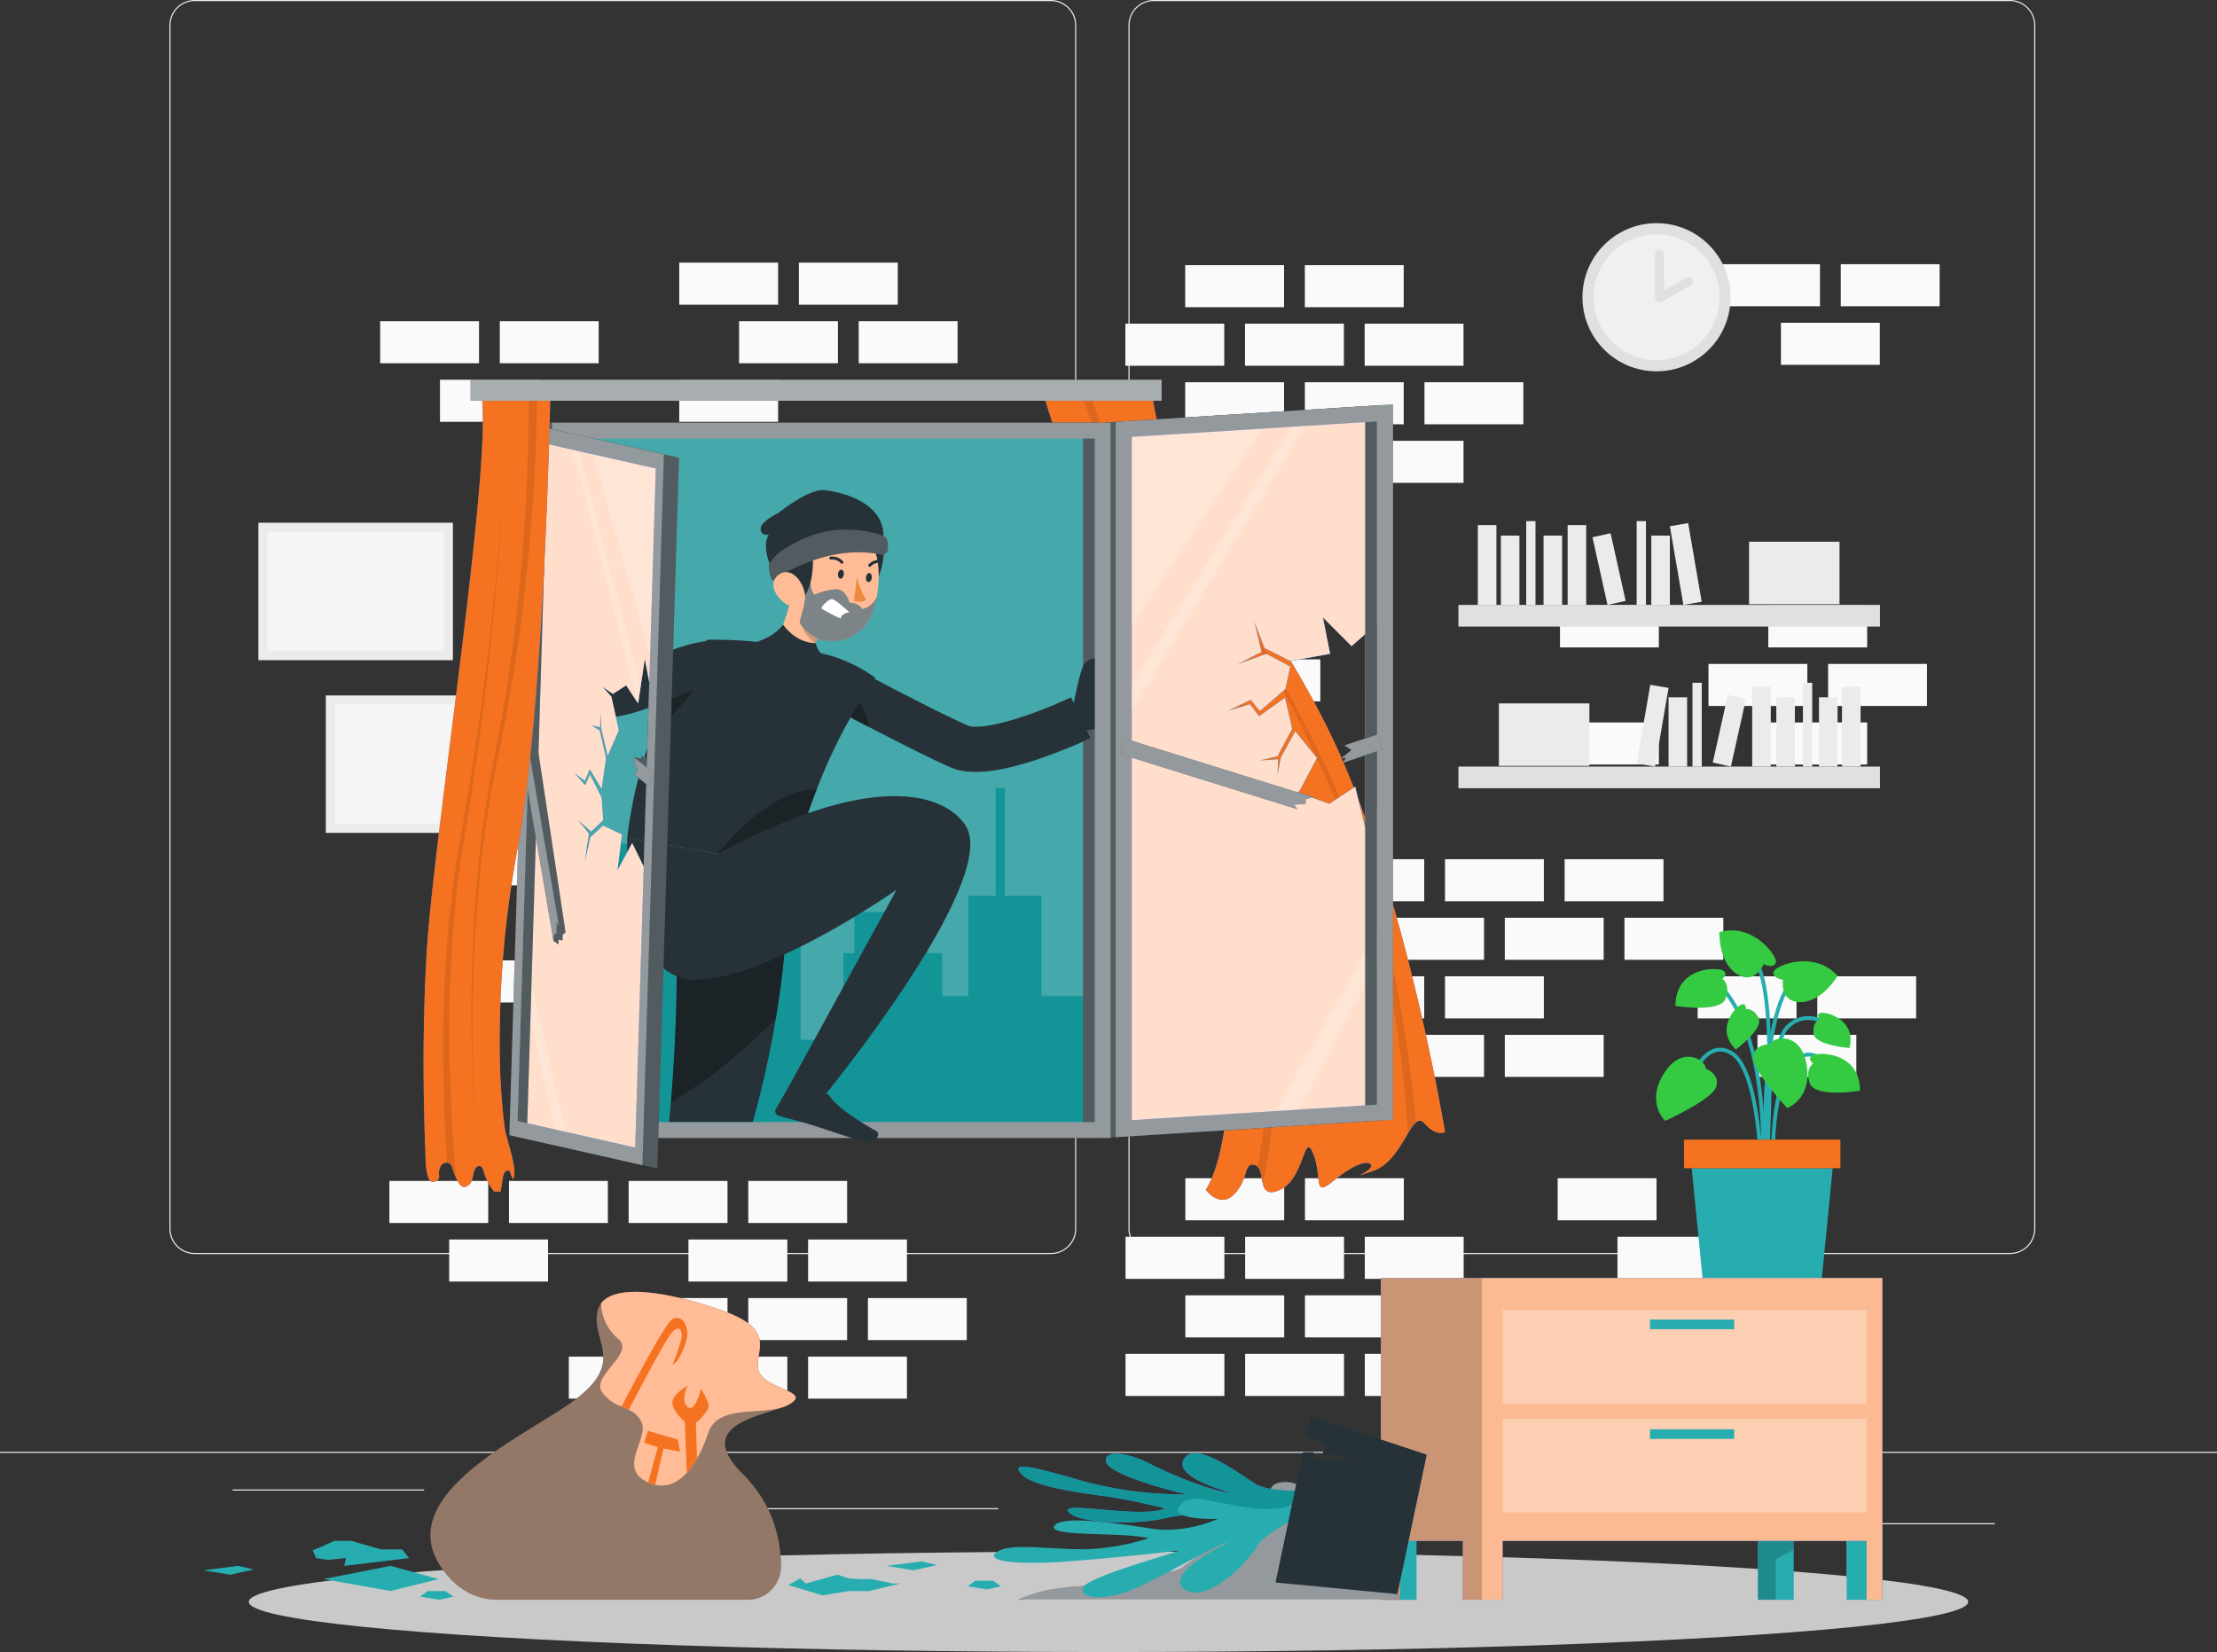 <svg xmlns="http://www.w3.org/2000/svg" width="500" height="372.608" viewBox="0 0 500 372.608">
  <rect x="0" y="0" width="500" height="372.608" fill="#333333" stroke="none"/>
  <g id="Burglary_Policy" data-name="Burglary Policy" transform="translate(-3991 -2133)">
    <g id="Group_4547" data-name="Group 4547" transform="translate(3991 2078.047)">
      <g id="Background_Complete" data-name="Background Complete">
        <g id="Group_4499" data-name="Group 4499">
          <rect id="Rectangle_1993" data-name="Rectangle 1993" width="500" height="0.25" transform="translate(0 382.398)" fill="#ebebeb"/>
          <rect id="Rectangle_1994" data-name="Rectangle 1994" width="33.122" height="0.25" transform="translate(416.779 398.494)" fill="#ebebeb"/>
          <rect id="Rectangle_1995" data-name="Rectangle 1995" width="8.693" height="0.25" transform="translate(322.527 401.208)" fill="#ebebeb"/>
          <rect id="Rectangle_1996" data-name="Rectangle 1996" width="19.192" height="0.25" transform="translate(396.586 389.208)" fill="#ebebeb"/>
          <rect id="Rectangle_1997" data-name="Rectangle 1997" width="43.193" height="0.25" transform="translate(52.459 390.888)" fill="#ebebeb"/>
          <rect id="Rectangle_1998" data-name="Rectangle 1998" width="6.333" height="0.25" transform="translate(104.556 390.888)" fill="#ebebeb"/>
          <rect id="Rectangle_1999" data-name="Rectangle 1999" width="93.676" height="0.25" transform="translate(131.471 395.111)" fill="#ebebeb"/>
          <path id="Path_4336" data-name="Path 4336" d="M237.014,337.8H43.915a5.715,5.715,0,0,1-5.708-5.708V60.66a5.714,5.714,0,0,1,5.708-5.707h193.1a5.714,5.714,0,0,1,5.707,5.707V332.092A5.715,5.715,0,0,1,237.014,337.8ZM43.915,55.2a5.463,5.463,0,0,0-5.458,5.457V332.092a5.464,5.464,0,0,0,5.458,5.458h193.1a5.463,5.463,0,0,0,5.457-5.458V60.66a5.463,5.463,0,0,0-5.457-5.457Z" fill="#ebebeb"/>
          <path id="Path_4337" data-name="Path 4337" d="M453.31,337.8h-193.1a5.714,5.714,0,0,1-5.707-5.708V60.66a5.713,5.713,0,0,1,5.707-5.707h193.1a5.714,5.714,0,0,1,5.709,5.707V332.092A5.715,5.715,0,0,1,453.31,337.8ZM260.212,55.2a5.463,5.463,0,0,0-5.457,5.457V332.092a5.463,5.463,0,0,0,5.457,5.458h193.1a5.464,5.464,0,0,0,5.459-5.458V60.66A5.464,5.464,0,0,0,453.31,55.2Z" fill="#ebebeb"/>
        </g>
        <g id="Group_4507" data-name="Group 4507">
          <g id="Group_4500" data-name="Group 4500">
            <rect id="Rectangle_2000" data-name="Rectangle 2000" width="22.297" height="9.486" transform="translate(352.872 248.741)" fill="#fafafa"/>
            <rect id="Rectangle_2001" data-name="Rectangle 2001" width="22.298" height="9.486" transform="translate(325.89 248.741)" fill="#fafafa"/>
            <rect id="Rectangle_2002" data-name="Rectangle 2002" width="22.297" height="9.486" transform="translate(298.909 248.741)" fill="#fafafa"/>
            <rect id="Rectangle_2003" data-name="Rectangle 2003" width="22.298" height="9.486" transform="translate(366.362 261.947)" fill="#fafafa"/>
            <rect id="Rectangle_2004" data-name="Rectangle 2004" width="22.297" height="9.486" transform="translate(339.381 261.947)" fill="#fafafa"/>
            <rect id="Rectangle_2005" data-name="Rectangle 2005" width="22.297" height="9.486" transform="translate(312.4 261.947)" fill="#fafafa"/>
            <rect id="Rectangle_2006" data-name="Rectangle 2006" width="22.298" height="9.486" transform="translate(285.418 261.947)" fill="#fafafa"/>
            <rect id="Rectangle_2007" data-name="Rectangle 2007" width="22.297" height="9.486" transform="translate(409.855 275.154)" fill="#fafafa"/>
            <rect id="Rectangle_2008" data-name="Rectangle 2008" width="22.297" height="9.486" transform="translate(382.874 275.154)" fill="#fafafa"/>
            <rect id="Rectangle_2009" data-name="Rectangle 2009" width="22.298" height="9.486" transform="translate(325.89 275.154)" fill="#fafafa"/>
            <rect id="Rectangle_2010" data-name="Rectangle 2010" width="22.297" height="9.486" transform="translate(298.909 275.154)" fill="#fafafa"/>
            <rect id="Rectangle_2011" data-name="Rectangle 2011" width="22.297" height="9.486" transform="translate(271.928 275.154)" fill="#fafafa"/>
            <rect id="Rectangle_2012" data-name="Rectangle 2012" width="22.298" height="9.486" transform="translate(396.364 288.36)" fill="#fafafa"/>
            <rect id="Rectangle_2013" data-name="Rectangle 2013" width="22.297" height="9.486" transform="translate(339.381 288.36)" fill="#fafafa"/>
            <rect id="Rectangle_2014" data-name="Rectangle 2014" width="22.297" height="9.486" transform="translate(312.4 288.36)" fill="#fafafa"/>
            <rect id="Rectangle_2015" data-name="Rectangle 2015" width="22.298" height="9.486" transform="translate(285.418 288.36)" fill="#fafafa"/>
            <rect id="Rectangle_2016" data-name="Rectangle 2016" width="22.298" height="9.486" transform="translate(180.173 114.188)" fill="#fafafa"/>
            <rect id="Rectangle_2017" data-name="Rectangle 2017" width="22.298" height="9.486" transform="translate(153.192 114.188)" fill="#fafafa"/>
            <rect id="Rectangle_2018" data-name="Rectangle 2018" width="22.297" height="9.486" transform="translate(193.664 127.395)" fill="#fafafa"/>
            <rect id="Rectangle_2019" data-name="Rectangle 2019" width="22.297" height="9.486" transform="translate(166.682 127.395)" fill="#fafafa"/>
            <rect id="Rectangle_2020" data-name="Rectangle 2020" width="22.297" height="9.486" transform="translate(112.72 127.395)" fill="#fafafa"/>
            <rect id="Rectangle_2021" data-name="Rectangle 2021" width="22.297" height="9.486" transform="translate(85.738 127.395)" fill="#fafafa"/>
            <rect id="Rectangle_2022" data-name="Rectangle 2022" width="22.298" height="9.486" transform="translate(153.192 140.601)" fill="#fafafa"/>
            <rect id="Rectangle_2023" data-name="Rectangle 2023" width="22.298" height="9.486" transform="translate(398.806 191.489)" fill="#fafafa"/>
            <rect id="Rectangle_2024" data-name="Rectangle 2024" width="22.298" height="9.486" transform="translate(351.823 191.489)" fill="#fafafa"/>
            <rect id="Rectangle_2025" data-name="Rectangle 2025" width="22.297" height="9.486" transform="translate(412.297 204.696)" fill="#fafafa"/>
            <rect id="Rectangle_2026" data-name="Rectangle 2026" width="22.297" height="9.486" transform="translate(385.315 204.696)" fill="#fafafa"/>
            <rect id="Rectangle_2027" data-name="Rectangle 2027" width="22.298" height="9.486" transform="translate(398.806 217.902)" fill="#fafafa"/>
            <rect id="Rectangle_2028" data-name="Rectangle 2028" width="22.298" height="9.486" transform="translate(351.823 217.902)" fill="#fafafa"/>
            <rect id="Rectangle_2029" data-name="Rectangle 2029" width="22.297" height="9.486" transform="translate(99.229 140.601)" fill="#fafafa"/>
            <rect id="Rectangle_2030" data-name="Rectangle 2030" width="22.297" height="9.486" transform="translate(415.149 114.544)" fill="#fafafa"/>
            <rect id="Rectangle_2031" data-name="Rectangle 2031" width="22.297" height="9.486" transform="translate(388.167 114.544)" fill="#fafafa"/>
            <rect id="Rectangle_2032" data-name="Rectangle 2032" width="22.297" height="9.486" transform="translate(401.658 127.751)" fill="#fafafa"/>
            <rect id="Rectangle_2033" data-name="Rectangle 2033" width="22.298" height="9.486" transform="translate(294.28 114.754)" fill="#fafafa"/>
            <rect id="Rectangle_2034" data-name="Rectangle 2034" width="22.297" height="9.486" transform="translate(267.299 114.754)" fill="#fafafa"/>
            <rect id="Rectangle_2035" data-name="Rectangle 2035" width="22.298" height="9.486" transform="translate(307.771 127.96)" fill="#fafafa"/>
            <rect id="Rectangle_2036" data-name="Rectangle 2036" width="22.297" height="9.486" transform="translate(280.79 127.96)" fill="#fafafa"/>
            <rect id="Rectangle_2037" data-name="Rectangle 2037" width="22.297" height="9.486" transform="translate(253.808 127.96)" fill="#fafafa"/>
            <rect id="Rectangle_2038" data-name="Rectangle 2038" width="22.297" height="9.486" transform="translate(321.262 141.167)" fill="#fafafa"/>
            <rect id="Rectangle_2039" data-name="Rectangle 2039" width="22.298" height="9.486" transform="translate(294.28 141.167)" fill="#fafafa"/>
            <rect id="Rectangle_2040" data-name="Rectangle 2040" width="22.297" height="9.486" transform="translate(267.299 141.167)" fill="#fafafa"/>
            <rect id="Rectangle_2041" data-name="Rectangle 2041" width="22.298" height="9.486" transform="translate(307.771 154.373)" fill="#fafafa"/>
            <rect id="Rectangle_2042" data-name="Rectangle 2042" width="22.297" height="9.486" transform="translate(280.79 154.373)" fill="#fafafa"/>
            <rect id="Rectangle_2043" data-name="Rectangle 2043" width="22.297" height="9.486" transform="translate(136.423 245.153)" fill="#fafafa"/>
            <rect id="Rectangle_2044" data-name="Rectangle 2044" width="22.297" height="9.486" transform="translate(109.441 245.153)" fill="#fafafa"/>
            <rect id="Rectangle_2045" data-name="Rectangle 2045" width="22.298" height="9.486" transform="translate(203.876 246.359)" fill="#fafafa"/>
            <rect id="Rectangle_2046" data-name="Rectangle 2046" width="22.297" height="9.486" transform="translate(149.913 258.36)" fill="#fafafa"/>
            <rect id="Rectangle_2047" data-name="Rectangle 2047" width="22.297" height="9.486" transform="translate(122.932 258.36)" fill="#fafafa"/>
            <rect id="Rectangle_2048" data-name="Rectangle 2048" width="22.297" height="9.486" transform="translate(217.367 259.565)" fill="#fafafa"/>
            <rect id="Rectangle_2049" data-name="Rectangle 2049" width="22.297" height="9.486" transform="translate(190.386 259.565)" fill="#fafafa"/>
            <rect id="Rectangle_2050" data-name="Rectangle 2050" width="22.298" height="9.486" transform="translate(261.984 216.868)" fill="#fafafa"/>
            <rect id="Rectangle_2051" data-name="Rectangle 2051" width="22.297" height="9.486" transform="translate(248.493 203.662)" fill="#fafafa"/>
            <rect id="Rectangle_2052" data-name="Rectangle 2052" width="22.297" height="9.486" transform="translate(275.475 203.662)" fill="#fafafa"/>
            <rect id="Rectangle_2053" data-name="Rectangle 2053" width="22.298" height="9.486" transform="translate(376.765 383.958)" fill="#fafafa"/>
            <rect id="Rectangle_2054" data-name="Rectangle 2054" width="22.297" height="9.486" transform="translate(390.256 370.752)" fill="#fafafa"/>
            <rect id="Rectangle_2055" data-name="Rectangle 2055" width="22.297" height="9.486" transform="translate(136.423 271.566)" fill="#fafafa"/>
            <rect id="Rectangle_2056" data-name="Rectangle 2056" width="22.297" height="9.486" transform="translate(109.441 271.566)" fill="#fafafa"/>
            <rect id="Rectangle_2057" data-name="Rectangle 2057" width="22.297" height="9.486" transform="translate(149.913 284.773)" fill="#fafafa"/>
            <rect id="Rectangle_2058" data-name="Rectangle 2058" width="22.297" height="9.486" transform="translate(122.932 284.773)" fill="#fafafa"/>
            <rect id="Rectangle_2059" data-name="Rectangle 2059" width="22.297" height="9.486" transform="translate(168.758 321.307)" fill="#fafafa"/>
            <rect id="Rectangle_2060" data-name="Rectangle 2060" width="22.297" height="9.486" transform="translate(141.777 321.307)" fill="#fafafa"/>
            <rect id="Rectangle_2061" data-name="Rectangle 2061" width="22.297" height="9.486" transform="translate(114.795 321.307)" fill="#fafafa"/>
            <rect id="Rectangle_2062" data-name="Rectangle 2062" width="22.297" height="9.486" transform="translate(87.814 321.307)" fill="#fafafa"/>
            <rect id="Rectangle_2063" data-name="Rectangle 2063" width="22.298" height="9.486" transform="translate(182.249 334.513)" fill="#fafafa"/>
            <rect id="Rectangle_2064" data-name="Rectangle 2064" width="22.297" height="9.486" transform="translate(155.268 334.513)" fill="#fafafa"/>
            <rect id="Rectangle_2065" data-name="Rectangle 2065" width="22.297" height="9.486" transform="translate(101.305 334.513)" fill="#fafafa"/>
            <rect id="Rectangle_2066" data-name="Rectangle 2066" width="22.297" height="9.486" transform="translate(195.74 347.72)" fill="#fafafa"/>
            <rect id="Rectangle_2067" data-name="Rectangle 2067" width="22.297" height="9.486" transform="translate(168.758 347.72)" fill="#fafafa"/>
            <rect id="Rectangle_2068" data-name="Rectangle 2068" width="22.297" height="9.486" transform="translate(141.777 347.72)" fill="#fafafa"/>
            <rect id="Rectangle_2069" data-name="Rectangle 2069" width="22.298" height="9.486" transform="translate(182.249 360.926)" fill="#fafafa"/>
            <rect id="Rectangle_2070" data-name="Rectangle 2070" width="22.297" height="9.486" transform="translate(155.268 360.926)" fill="#fafafa"/>
            <rect id="Rectangle_2071" data-name="Rectangle 2071" width="22.297" height="9.486" transform="translate(128.286 360.926)" fill="#fafafa"/>
            <rect id="Rectangle_2072" data-name="Rectangle 2072" width="22.297" height="9.486" transform="translate(351.296 320.698)" fill="#fafafa"/>
            <rect id="Rectangle_2073" data-name="Rectangle 2073" width="22.297" height="9.486" transform="translate(294.312 320.698)" fill="#fafafa"/>
            <rect id="Rectangle_2074" data-name="Rectangle 2074" width="22.297" height="9.486" transform="translate(267.33 320.698)" fill="#fafafa"/>
            <rect id="Rectangle_2075" data-name="Rectangle 2075" width="22.298" height="9.486" transform="translate(364.786 333.904)" fill="#fafafa"/>
            <rect id="Rectangle_2076" data-name="Rectangle 2076" width="22.297" height="9.486" transform="translate(307.803 333.904)" fill="#fafafa"/>
            <rect id="Rectangle_2077" data-name="Rectangle 2077" width="22.298" height="9.486" transform="translate(280.821 333.904)" fill="#fafafa"/>
            <rect id="Rectangle_2078" data-name="Rectangle 2078" width="22.297" height="9.486" transform="translate(253.84 333.904)" fill="#fafafa"/>
            <rect id="Rectangle_2079" data-name="Rectangle 2079" width="22.297" height="9.486" transform="translate(378.277 347.11)" fill="#fafafa"/>
            <rect id="Rectangle_2080" data-name="Rectangle 2080" width="22.297" height="9.486" transform="translate(351.296 347.11)" fill="#fafafa"/>
            <rect id="Rectangle_2081" data-name="Rectangle 2081" width="22.297" height="9.486" transform="translate(294.312 347.11)" fill="#fafafa"/>
            <rect id="Rectangle_2082" data-name="Rectangle 2082" width="22.297" height="9.486" transform="translate(267.33 347.11)" fill="#fafafa"/>
            <rect id="Rectangle_2083" data-name="Rectangle 2083" width="22.298" height="9.486" transform="translate(334.784 360.317)" fill="#fafafa"/>
            <rect id="Rectangle_2084" data-name="Rectangle 2084" width="22.297" height="9.486" transform="translate(307.803 360.317)" fill="#fafafa"/>
            <rect id="Rectangle_2085" data-name="Rectangle 2085" width="22.298" height="9.486" transform="translate(280.821 360.317)" fill="#fafafa"/>
            <rect id="Rectangle_2086" data-name="Rectangle 2086" width="22.297" height="9.486" transform="translate(253.84 360.317)" fill="#fafafa"/>
          </g>
          <g id="Group_4501" data-name="Group 4501">
            <circle id="Ellipse_140" data-name="Ellipse 140" cx="16.704" cy="16.704" r="16.704" transform="translate(356.889 105.29)" fill="#e0e0e0"/>
            <circle id="Ellipse_141" data-name="Ellipse 141" cx="14.202" cy="14.202" r="14.202" transform="translate(359.39 107.791)" fill="#f0f0f0"/>
            <path id="Path_4338" data-name="Path 4338" d="M374.263,112.251v9.928l6.579-3.723" fill="#f0f0f0" stroke="#e0e0e0" stroke-linecap="round" stroke-linejoin="round" stroke-width="2"/>
          </g>
          <g id="Group_4502" data-name="Group 4502">
            <rect id="Rectangle_2087" data-name="Rectangle 2087" width="95.067" height="4.885" transform="translate(328.923 191.388)" fill="#e0e0e0"/>
            <rect id="Rectangle_2088" data-name="Rectangle 2088" width="4.188" height="18.005" transform="translate(333.298 173.383)" fill="#ebebeb"/>
            <rect id="Rectangle_2089" data-name="Rectangle 2089" width="4.188" height="18.005" transform="translate(353.55 173.383)" fill="#ebebeb"/>
            <rect id="Rectangle_2090" data-name="Rectangle 2090" width="4.188" height="18.005" transform="translate(376.602 173.645) rotate(-9.778)" fill="#ebebeb"/>
            <rect id="Rectangle_2091" data-name="Rectangle 2091" width="4.188" height="15.632" transform="translate(338.488 175.756)" fill="#ebebeb"/>
            <rect id="Rectangle_2092" data-name="Rectangle 2092" width="4.188" height="15.632" transform="translate(348.115 175.756)" fill="#ebebeb"/>
            <rect id="Rectangle_2093" data-name="Rectangle 2093" width="4.188" height="15.632" transform="translate(372.413 175.756)" fill="#ebebeb"/>
            <rect id="Rectangle_2094" data-name="Rectangle 2094" width="4.188" height="15.632" transform="translate(359.151 176.128) rotate(-12.526)" fill="#ebebeb"/>
            <rect id="Rectangle_2095" data-name="Rectangle 2095" width="2.094" height="18.899" transform="translate(344.204 172.49)" fill="#ebebeb"/>
            <rect id="Rectangle_2096" data-name="Rectangle 2096" width="2.094" height="18.899" transform="translate(369.115 172.49)" fill="#ebebeb"/>
            <rect id="Rectangle_2097" data-name="Rectangle 2097" width="20.407" height="14.089" transform="translate(394.46 177.138)" fill="#ebebeb"/>
          </g>
          <g id="Group_4503" data-name="Group 4503">
            <rect id="Rectangle_2098" data-name="Rectangle 2098" width="95.067" height="4.885" transform="translate(423.99 232.737) rotate(180)" fill="#e0e0e0"/>
            <rect id="Rectangle_2099" data-name="Rectangle 2099" width="4.188" height="18.005" transform="translate(419.614 227.852) rotate(180)" fill="#ebebeb"/>
            <rect id="Rectangle_2100" data-name="Rectangle 2100" width="4.188" height="18.005" transform="translate(399.362 227.852) rotate(180)" fill="#ebebeb"/>
            <rect id="Rectangle_2101" data-name="Rectangle 2101" width="4.188" height="18.005" transform="translate(373.253 227.853) rotate(-170.222)" fill="#ebebeb"/>
            <rect id="Rectangle_2102" data-name="Rectangle 2102" width="4.188" height="15.632" transform="translate(414.424 227.853) rotate(180)" fill="#ebebeb"/>
            <rect id="Rectangle_2103" data-name="Rectangle 2103" width="4.188" height="15.632" transform="translate(404.798 227.853) rotate(180)" fill="#ebebeb"/>
            <rect id="Rectangle_2104" data-name="Rectangle 2104" width="4.188" height="15.632" transform="translate(380.499 227.853) rotate(180)" fill="#ebebeb"/>
            <rect id="Rectangle_2105" data-name="Rectangle 2105" width="4.188" height="15.632" transform="matrix(-0.976, -0.217, 0.217, -0.976, 390.371, 227.853)" fill="#ebebeb"/>
            <rect id="Rectangle_2106" data-name="Rectangle 2106" width="2.094" height="18.899" transform="translate(408.708 227.853) rotate(180)" fill="#ebebeb"/>
            <rect id="Rectangle_2107" data-name="Rectangle 2107" width="2.094" height="18.899" transform="translate(383.797 227.853) rotate(180)" fill="#ebebeb"/>
            <rect id="Rectangle_2108" data-name="Rectangle 2108" width="20.407" height="14.089" transform="translate(358.452 227.691) rotate(180)" fill="#ebebeb"/>
          </g>
          <g id="Group_4506" data-name="Group 4506">
            <g id="Group_4504" data-name="Group 4504">
              <rect id="Rectangle_2109" data-name="Rectangle 2109" width="31.005" height="43.873" transform="translate(102.144 172.854) rotate(90)" fill="#ebebeb"/>
              <rect id="Rectangle_2110" data-name="Rectangle 2110" width="26.962" height="39.747" transform="translate(100.08 174.875) rotate(90)" fill="#f5f5f5"/>
            </g>
            <g id="Group_4505" data-name="Group 4505">
              <rect id="Rectangle_2111" data-name="Rectangle 2111" width="31.005" height="43.873" transform="translate(117.358 211.804) rotate(90)" fill="#ebebeb"/>
              <rect id="Rectangle_2112" data-name="Rectangle 2112" width="26.962" height="39.747" transform="translate(115.295 213.826) rotate(90)" fill="#f5f5f5"/>
            </g>
          </g>
        </g>
      </g>
      <g id="Shadow">
        <ellipse id="_Path_" data-name="&lt;Path&gt;" cx="193.889" cy="11.323" rx="193.889" ry="11.323" transform="translate(56.111 404.915)" fill="#c9c9c9"/>
      </g>
      <g id="Table">
        <g id="Group_4517" data-name="Group 4517">
          <g id="Group_4508" data-name="Group 4508">
            <path id="Path_4339" data-name="Path 4339" d="M413.164,286.558s-5.382-4.488-10,0-5.505,32.285-5.505,32.285" fill="none" stroke="#27adb0" stroke-miterlimit="10" stroke-width="0.867"/>
            <path id="Path_4340" data-name="Path 4340" d="M397.28,324.211s3.172-32.623-8.773-46.333" fill="none" stroke="#27adb0" stroke-miterlimit="10" stroke-width="0.867"/>
            <path id="Path_4341" data-name="Path 4341" d="M398.416,320.773s-2.443-37.139,6.516-45.379" fill="none" stroke="#27adb0" stroke-miterlimit="10" stroke-width="0.867"/>
            <path id="Path_4342" data-name="Path 4342" d="M397.28,320.773s-.209-24.541-6.866-28.356-10.051,8.628-10.051,8.628" fill="none" stroke="#27adb0" stroke-miterlimit="10" stroke-width="0.867"/>
            <path id="Path_4343" data-name="Path 4343" d="M399.909,320.773s-1.086-18.84,4.073-25.574,10.587,2.885,10.587,2.885" fill="none" stroke="#27adb0" stroke-miterlimit="10" stroke-width="0.867"/>
            <path id="Path_4344" data-name="Path 4344" d="M398.112,323.3s3.336-44.062-2.185-51.527" fill="none" stroke="#27adb0" stroke-miterlimit="10" stroke-width="0.867"/>
          </g>
          <g id="Group_4509" data-name="Group 4509">
            <path id="Path_4345" data-name="Path 4345" d="M384.713,295.992s3.319,1.224,2.332,4.113-11.484,7.644-11.484,7.644-4.4-4.029-.358-10.583S384.623,293.924,384.713,295.992Z" fill="#35cc44"/>
            <path id="Path_4346" data-name="Path 4346" d="M384.713,295.992s3.319,1.224,2.332,4.113-11.484,7.644-11.484,7.644-4.4-4.029-.358-10.583S384.623,293.924,384.713,295.992Z" fill="#35cc44" opacity="0.2" style="isolation: isolate"/>
          </g>
          <g id="Group_4510" data-name="Group 4510">
            <path id="Path_4347" data-name="Path 4347" d="M399.144,290.492s-3.535-.148-3.736,2.9,7.658,11.474,7.658,11.474,5.609-2.027,4.4-9.629S400.022,288.618,399.144,290.492Z" fill="#35cc44"/>
            <path id="Path_4348" data-name="Path 4348" d="M399.144,290.492s-3.535-.148-3.736,2.9,7.658,11.474,7.658,11.474,5.609-2.027,4.4-9.629S400.022,288.618,399.144,290.492Z" fill="#35cc44" opacity="0.2" style="isolation: isolate"/>
          </g>
          <g id="Group_4511" data-name="Group 4511">
            <path id="Path_4349" data-name="Path 4349" d="M402.137,275.909s-2.357-.253-2.167-1.689,9.161-5.13,14.455.845c0,0-3.39,5.822-8.289,5.9S402.137,275.909,402.137,275.909Z" fill="#35cc44"/>
            <path id="Path_4350" data-name="Path 4350" d="M402.137,275.909s-2.357-.253-2.167-1.689,9.161-5.13,14.455.845c0,0-3.39,5.822-8.289,5.9S402.137,275.909,402.137,275.909Z" fill="#35cc44" opacity="0.2" style="isolation: isolate"/>
          </g>
          <g id="Group_4512" data-name="Group 4512">
            <path id="Path_4351" data-name="Path 4351" d="M397.745,272.423s2.134,1.032,2.732-.287-5.062-9.2-12.714-6.929c0,0-.2,6.734,3.915,9.39S397.745,272.423,397.745,272.423Z" fill="#35cc44"/>
            <path id="Path_4352" data-name="Path 4352" d="M397.745,272.423s2.134,1.032,2.732-.287-5.062-9.2-12.714-6.929c0,0-.2,6.734,3.915,9.39S397.745,272.423,397.745,272.423Z" fill="#35cc44" opacity="0.2" style="isolation: isolate"/>
          </g>
          <g id="Group_4513" data-name="Group 4513">
            <path id="Path_4353" data-name="Path 4353" d="M408.9,294.831s-1.626-1.314.129-1.955,10.369-.459,10.458,8.073c0,0-10.031,1.667-11.273-1.582S408.9,294.831,408.9,294.831Z" fill="#35cc44"/>
            <path id="Path_4354" data-name="Path 4354" d="M408.9,294.831s-1.626-1.314.129-1.955,10.369-.459,10.458,8.073c0,0-10.031,1.667-11.273-1.582S408.9,294.831,408.9,294.831Z" fill="#35cc44" opacity="0.2" style="isolation: isolate"/>
          </g>
          <g id="Group_4514" data-name="Group 4514">
            <path id="Path_4355" data-name="Path 4355" d="M388.448,275.7s1.626-1.313-.129-1.954-10.369-.459-10.458,8.073c0,0,10.031,1.667,11.273-1.583S388.448,275.7,388.448,275.7Z" fill="#35cc44"/>
            <path id="Path_4356" data-name="Path 4356" d="M388.448,275.7s1.626-1.313-.129-1.954-10.369-.459-10.458,8.073c0,0,10.031,1.667,11.273-1.583S388.448,275.7,388.448,275.7Z" fill="#35cc44" opacity="0.2" style="isolation: isolate"/>
          </g>
          <g id="Group_4515" data-name="Group 4515">
            <path id="Path_4357" data-name="Path 4357" d="M393.751,282.568s.143-1.6-1.146-.971-5.779,5.47-1.125,10.067c0,0,6.266-4.641,5.136-7.057S393.751,282.568,393.751,282.568Z" fill="#35cc44"/>
            <path id="Path_4358" data-name="Path 4358" d="M393.751,282.568s.143-1.6-1.146-.971-5.779,5.47-1.125,10.067c0,0,6.266-4.641,5.136-7.057S393.751,282.568,393.751,282.568Z" fill="#35cc44" opacity="0.2" style="isolation: isolate"/>
          </g>
          <g id="Group_4516" data-name="Group 4516">
            <path id="Path_4359" data-name="Path 4359" d="M410.358,284.843s-.973-1.275.451-1.432,7.806,1.545,6.32,7.916c0,0-7.775-.585-8.108-3.231S410.358,284.843,410.358,284.843Z" fill="#35cc44"/>
            <path id="Path_4360" data-name="Path 4360" d="M410.358,284.843s-.973-1.275.451-1.432,7.806,1.545,6.32,7.916c0,0-7.775-.585-8.108-3.231S410.358,284.843,410.358,284.843Z" fill="#35cc44" opacity="0.2" style="isolation: isolate"/>
          </g>
          <path id="Path_4361" data-name="Path 4361" d="M384.092,344.423h26.675l2.878-29.206H381.214Z" fill="#27adb0"/>
          <rect id="Rectangle_2113" data-name="Rectangle 2113" width="35.279" height="6.445" transform="translate(415.07 318.44) rotate(180)" fill="#263238"/>
          <rect id="Rectangle_2114" data-name="Rectangle 2114" width="35.279" height="6.445" transform="translate(415.07 318.44) rotate(180)" fill="#f57220" style="isolation: isolate"/>
        </g>
        <g id="Group_4518" data-name="Group 4518">
          <rect id="Rectangle_2115" data-name="Rectangle 2115" width="8" height="16.992" transform="translate(396.493 398.777)" fill="#407bff"/>
          <rect id="Rectangle_2116" data-name="Rectangle 2116" width="8" height="16.992" transform="translate(396.493 398.777)" fill="#27adb0"/>
          <path id="Path_4362" data-name="Path 4362" d="M404.493,398.777h-8v16.992h4v-9.1l4-2.142Z" opacity="0.2"/>
          <rect id="Rectangle_2117" data-name="Rectangle 2117" width="8" height="16.992" transform="translate(416.506 398.777)" fill="#407bff"/>
          <rect id="Rectangle_2118" data-name="Rectangle 2118" width="8" height="16.992" transform="translate(416.506 398.777)" fill="#fff" opacity="0.5"/>
          <rect id="Rectangle_2119" data-name="Rectangle 2119" width="8" height="16.992" transform="translate(416.506 398.777)" fill="#27adb0"/>
          <rect id="Rectangle_2120" data-name="Rectangle 2120" width="8" height="16.992" transform="translate(311.44 398.777)" fill="#407bff"/>
          <rect id="Rectangle_2121" data-name="Rectangle 2121" width="8" height="16.992" transform="translate(311.44 398.777)" fill="#27adb0"/>
          <path id="Path_4363" data-name="Path 4363" d="M424.52,343.209v72.56h-3.54v-13.28H338.89v13.28h-8.97v-13.28H315.75v13.28h-4.31v-72.56Z" fill="#407bff"/>
          <path id="Path_4364" data-name="Path 4364" d="M424.52,343.209v72.56h-3.54v-13.28H338.89v13.28h-8.97v-13.28H315.75v13.28h-4.31v-72.56Z" fill="#fbba91"/>
          <path id="Path_4365" data-name="Path 4365" d="M334.21,343.209v72.56h-4.29v-13.28H315.75v13.28h-4.31v-72.56Z" opacity="0.2"/>
          <rect id="Rectangle_2122" data-name="Rectangle 2122" width="82.088" height="21.165" transform="translate(338.89 350.4)" fill="#fff" opacity="0.3"/>
          <rect id="Rectangle_2123" data-name="Rectangle 2123" width="82.088" height="21.165" transform="translate(338.89 374.935)" fill="#fff" opacity="0.3"/>
          <rect id="Rectangle_2124" data-name="Rectangle 2124" width="18.989" height="2.176" transform="translate(372.121 352.569)" fill="#27adb0"/>
          <rect id="Rectangle_2125" data-name="Rectangle 2125" width="18.989" height="2.176" transform="translate(372.121 377.313)" fill="#27adb0"/>
        </g>
      </g>
      <g id="Character">
        <g id="Group_4537" data-name="Group 4537">
          <g id="Group_4519" data-name="Group 4519">
            <path id="Path_4366" data-name="Path 4366" d="M234.876,142.259s8.97,32.815,27.108,63.994c18.177,31.244,19.531,102.541,9.944,117.044,0,0,3.242,4.428,6.519.914s2.024-7.319,4.629-6.463.063,8.148,5.65,5.549,5.311-13.559,7.463-8.079-.222,9.978,4.525,6.089,7.9-4.811,8.5-3.559-6.126,3.626.6,1.252,8.545-13.9,11.393-10.709,4.684,1.965,4.684,1.965-9.281-56.772-26.744-91.631c-17.485-34.9-36.269-47.788-39.5-76.366Z" fill="#407bff"/>
            <path id="Path_4367" data-name="Path 4367" d="M325.89,310.26s-1.84,1.22-4.68-1.97a1.185,1.185,0,0,0-1.94-.09,11.363,11.363,0,0,0-1.72,2.36v.01c-1.73,2.88-3.96,7.1-7.74,8.43-6.72,2.37,0,0-.6-1.25s-3.75-.33-8.5,3.56-2.37-.61-4.52-6.09-1.88,5.48-7.46,8.08c-2.72,1.27-3.52.19-3.91-1.35-.36-1.37-.4-3.1-1.2-3.87a1.36,1.36,0,0,0-.54-.33c-2.61-.86-1.35,2.95-4.63,6.46s-6.52-.91-6.52-.91c9.58-14.51,8.23-85.8-9.95-117.05-18.13-31.18-27.1-63.99-27.1-63.99h24.76c3.24,28.58,22.02,41.46,39.51,76.37C316.61,253.48,325.89,310.26,325.89,310.26Z" fill="#f57220"/>
            <path id="Path_4368" data-name="Path 4368" d="M288,285.91a188.322,188.322,0,0,1-.89,20.29,153.208,153.208,0,0,1-2.29,15.75c-.36-1.37-.4-3.1-1.2-3.87.74-3.98,1.3-8.03,1.75-12.06a184.961,184.961,0,0,0,1.13-20.11,187.878,187.878,0,0,0-.96-20.13,194.625,194.625,0,0,0-3.03-19.94c-.33-1.65-.74-3.28-1.11-4.92-.41-1.64-.72-3.29-1.19-4.91-.9-3.24-1.74-6.5-2.83-9.69a138.187,138.187,0,0,0-7.45-18.74,171.8,171.8,0,0,0-9.99-17.56c-1.81-2.85-3.6-5.71-5.28-8.64a54.861,54.861,0,0,1-4.17-9.21,55.161,55.161,0,0,0,4.27,9.15c1.72,2.9,3.55,5.73,5.39,8.56a174.109,174.109,0,0,1,10.23,17.47,138.226,138.226,0,0,1,7.71,18.74c1.13,3.19,2.02,6.45,2.96,9.7.5,1.61.83,3.27,1.26,4.91.39,1.64.83,3.28,1.18,4.93a193.328,193.328,0,0,1,3.29,20.02A190.406,190.406,0,0,1,288,285.91Z" opacity="0.1"/>
            <path id="Path_4369" data-name="Path 4369" d="M319.27,308.2a11.363,11.363,0,0,0-1.72,2.36c-.25-4.32-.65-8.65-1.12-12.95-.85-7.63-2-15.22-3.51-22.74a206.329,206.329,0,0,0-13.57-43.88,363.4,363.4,0,0,0-21.58-40.72c-4.03-6.55-8.32-12.93-12.68-19.28-2.17-3.17-4.35-6.34-6.39-9.61a38.551,38.551,0,0,1-4.89-10.41,38.17,38.17,0,0,0,5,10.34c2.06,3.25,4.29,6.39,6.49,9.54,4.42,6.3,8.78,12.64,12.89,19.16a362.225,362.225,0,0,1,22.07,40.57,207.654,207.654,0,0,1,14.13,43.99c1.6,7.55,2.83,15.17,3.78,22.83C318.6,301,318.98,304.59,319.27,308.2Z" opacity="0.1"/>
            <path id="Path_4370" data-name="Path 4370" d="M303.12,303.61c-.34-15.35-3.76-30.41-7.83-45.13-2.15-7.35-4.42-14.66-7.06-21.84-1.25-3.62-2.68-7.17-4.05-10.74-.69-1.78-1.46-3.54-2.19-5.3s-1.45-3.54-2.26-5.27l-2.35-5.24-2.5-5.15c-.81-1.74-1.73-3.4-2.62-5.1l-1.34-2.53c-.46-.83-.95-1.65-1.43-2.47-1.86-3.35-4-6.45-6.12-9.66-1.08-1.6-2.16-3.2-3.13-4.86l-1.49-2.48-1.4-2.52a168.93,168.93,0,0,1-9.65-20.96c-1.52-3.99-2.95-8.02-4.22-12.1h1.97c1.18,3.86,2.49,7.7,3.88,11.48a168.651,168.651,0,0,0,9.34,20.86l1.35,2.52,1.45,2.46c.94,1.65,1.99,3.24,3.04,4.83,2.06,3.2,4.24,6.43,6.07,9.81.47.84.96,1.66,1.41,2.51l1.32,2.56c.87,1.71,1.79,3.4,2.58,5.15l2.46,5.21,2.3,5.28c.79,1.75,1.49,3.53,2.21,5.31s1.46,3.55,2.13,5.34c1.34,3.6,2.73,7.17,3.94,10.81,2.57,7.22,4.77,14.57,6.84,21.95C299.69,273.14,302.95,288.26,303.12,303.61Z" opacity="0.1"/>
          </g>
          <g id="Group_4523" data-name="Group 4523">
            <path id="Path_4371" data-name="Path 4371" d="M270.92,148.892l-19.3,1.225-2.733.176V311.617l2.733-.176,19.3-1.224,40.517-2.567V146.327Zm21.224,71-3.242,5.837-.8,4.064.176-3.584-4.221.274,4.045-.969,3.32-6.18-1.616-7.022-5.837,4.191-2.067-2.713-5.043,1.5,5.219-2.488,2.067,2.537,5.749-4.995,1.087-5.064-5.4-2.849-6.474,2.36,5.4-2.83-1.615-6.778,2.33,5.955,5.759,2.9,8.991-1.616-1.626-8.217,6.474,6.473,3.075-2.712v23.593l-4.583,1.528,1.567,1.038-2.273,1.812,1.137-.079-.96,1.117,5.112-1.7V241.64l-2.262-9.226-5.847,3.849-3.918-1.42.324-.078-3.644-1.136.5-.235L297,225.921Z" fill="#263238"/>
            <path id="Path_4372" data-name="Path 4372" d="M270.92,148.892l-19.3,1.225-2.733.176V311.617l2.733-.176,19.3-1.224,40.517-2.567V146.327Zm21.224,71-3.242,5.837-.8,4.064.176-3.584-4.221.274,4.045-.969,3.32-6.18-1.616-7.022-5.837,4.191-2.067-2.713-5.043,1.5,5.219-2.488,2.067,2.537,5.749-4.995,1.087-5.064-5.4-2.849-6.474,2.36,5.4-2.83-1.615-6.778,2.33,5.955,5.759,2.9,8.991-1.616-1.626-8.217,6.474,6.473,3.075-2.712v23.593l-4.583,1.528,1.567,1.038-2.273,1.812,1.137-.079-.96,1.117,5.112-1.7V241.64l-2.262-9.226-5.847,3.849-3.918-1.42.324-.078-3.644-1.136.5-.235L297,225.921Z" fill="#fff" opacity="0.2"/>
            <path id="Path_4373" data-name="Path 4373" d="M311.437,146.336l-40.517,2.556-19.3,1.225V311.441l19.3-1.224,43.25-2.733V146.16Zm-19.293,73.552-3.242,5.837-.8,4.064.176-3.584-4.221.274,4.045-.969,3.32-6.18-1.616-7.022-5.837,4.191-2.067-2.713-5.043,1.5,5.219-2.488,2.067,2.537,5.749-4.995,1.087-5.064-5.4-2.849-6.474,2.36,5.4-2.83-1.615-6.778,2.33,5.955,5.759,2.9,8.991-1.616-1.626-8.217,6.474,6.473,3.075-2.712v23.593l-4.583,1.528,1.567,1.038-2.273,1.812,1.137-.079-.96,1.117,5.112-1.7V241.64l-2.262-9.226-5.847,3.849-3.918-1.42.324-.078-3.644-1.136.5-.235L297,225.921Z" fill="#263238"/>
            <path id="Path_4374" data-name="Path 4374" d="M311.437,146.336l-40.517,2.556-19.3,1.225V311.441l19.3-1.224,43.25-2.733V146.16Zm-19.293,73.552-3.242,5.837-.8,4.064.176-3.584-4.221.274,4.045-.969,3.32-6.18-1.616-7.022-5.837,4.191-2.067-2.713-5.043,1.5,5.219-2.488,2.067,2.537,5.749-4.995,1.087-5.064-5.4-2.849-6.474,2.36,5.4-2.83-1.615-6.778,2.33,5.955,5.759,2.9,8.991-1.616-1.626-8.217,6.474,6.473,3.075-2.712v23.593l-4.583,1.528,1.567,1.038-2.273,1.812,1.137-.079-.96,1.117,5.112-1.7V241.64l-2.262-9.226-5.847,3.849-3.918-1.42.324-.078-3.644-1.136.5-.235L297,225.921Z" fill="#fff" opacity="0.5"/>
            <g id="Group_4520" data-name="Group 4520">
              <path id="Path_4375" data-name="Path 4375" d="M310.527,149.989l-2.635.167-13.506.852-3.124.2-6.532.421-29.48,1.861V307.611l32.516-2.066,5.1-.323,15.024-.95,2.635-.167h.009V149.989Zm-18.383,69.9-3.242,5.837-.8,4.064.176-3.584-4.221.274,4.045-.969,3.32-6.18-1.616-7.022-5.837,4.191-2.067-2.713-5.043,1.5,5.219-2.488,2.067,2.537,5.749-4.995,1.087-5.064-5.4-2.849-6.474,2.36,5.4-2.83-1.615-6.778,2.33,5.955,5.759,2.9,8.991-1.616-1.626-8.217,6.474,6.473,3.075-2.712v23.593l-4.583,1.528,1.567,1.038-2.273,1.812,1.137-.079-.96,1.117,5.112-1.7V241.64l-2.262-9.226-5.847,3.849-3.918-1.42.324-.078-3.644-1.136.5-.235L297,225.921Z" fill="#407bff"/>
              <path id="Path_4376" data-name="Path 4376" d="M307.892,150.156l-13.506.852-3.124.2-6.532.421-29.48,1.861V307.6l32.516-2.057,5.1-.323,15.024-.95,2.635-.167V149.989Zm0,71.4-4.583,1.528,1.567,1.038-2.273,1.812,1.137-.079-.96,1.117,5.112-1.7V241.64l-2.262-9.226-5.847,3.849-3.918-1.42.324-.078-3.644-1.136.5-.235L297,225.921l-4.858-6.033-3.242,5.837-.8,4.064.176-3.584-4.221.274,4.045-.969,3.32-6.18-1.616-7.022-5.837,4.191-2.067-2.713-5.043,1.5,5.219-2.488,2.067,2.537,5.749-4.995,1.087-5.064-5.4-2.849-6.474,2.36,5.4-2.83-1.615-6.778,2.33,5.955,5.759,2.9,8.991-1.616-1.626-8.217,6.474,6.473,3.075-2.712Z" fill="#ffdfcb"/>
              <path id="Path_4377" data-name="Path 4377" d="M292.545,233.629l3.643,1.136-.323.078-2.164-.783-4.975,1.391Z" opacity="0.4"/>
              <path id="Path_4378" data-name="Path 4378" d="M310.536,195.619v41.829l-.01.02-2.38,5.21-.255-1.038V225.265l-5.112,1.7.96-1.117-1.136.078,2.272-1.812-1.567-1.038,4.584-1.528V197.96l2.634-2.331Z" opacity="0.4"/>
              <path id="Path_4379" data-name="Path 4379" d="M284.734,151.622l-29.487,44.458V153.488Z" fill="#fff" opacity="0.2"/>
              <path id="Path_4380" data-name="Path 4380" d="M294.388,151.011l-39.141,64.158v-5.8l36.014-58.158Z" fill="#fff" opacity="0.2"/>
              <path id="Path_4381" data-name="Path 4381" d="M310.531,265.108v7.1L292.87,305.223l-5.109.323C293.86,294.629,302.7,278.9,310.531,265.108Z" fill="#fff" opacity="0.2"/>
            </g>
            <path id="Path_4382" data-name="Path 4382" d="M310.536,149.989V304.105h-.01l-2.634.166V150.156l2.634-.167Z" fill="#263238"/>
            <path id="Path_4383" data-name="Path 4383" d="M310.536,149.989V304.105h-.01l-2.634.166V150.156l2.634-.167Z" fill="#fff" opacity="0.2"/>
            <g id="Group_4521" data-name="Group 4521">
              <path id="Path_4384" data-name="Path 4384" d="M296.189,234.765l-.323.078-1.41.353v1.077l-2.615.166.8,1.058L255.25,225.843l-2.664-.833,1.283-3.428,1.381.431,37.295,11.615Z" fill="#263238"/>
              <path id="Path_4385" data-name="Path 4385" d="M296.189,234.765l-.323.078-1.41.353v1.077l-2.615.166.8,1.058L255.25,225.843l-2.664-.833,1.283-3.428,1.381.431,37.295,11.615Z" fill="#fff" opacity="0.5"/>
            </g>
            <g id="Group_4522" data-name="Group 4522">
              <path id="Path_4386" data-name="Path 4386" d="M311.7,224l-.264.088-.9.3h-.01l-2.634.872-5.112,1.7.96-1.117-1.136.078,2.272-1.812-1.567-1.038,4.584-1.528,2.634-.872h.01l.225-.078.676,2.439Z" fill="#263238"/>
              <path id="Path_4387" data-name="Path 4387" d="M311.7,224l-.264.088-.9.3h-.01l-2.634.872-5.112,1.7.96-1.117-1.136.078,2.272-1.812-1.567-1.038,4.584-1.528,2.634-.872h.01l.225-.078.676,2.439Z" fill="#fff" opacity="0.5"/>
            </g>
          </g>
          <g id="Group_4524" data-name="Group 4524">
            <rect id="Rectangle_2126" data-name="Rectangle 2126" width="161.325" height="125.999" transform="translate(247.784 150.29) rotate(90)" fill="#263238"/>
            <rect id="Rectangle_2127" data-name="Rectangle 2127" width="161.325" height="125.999" transform="translate(247.784 150.29) rotate(90)" fill="#fff" opacity="0.2"/>
            <rect id="Rectangle_2128" data-name="Rectangle 2128" width="161.325" height="125.999" transform="translate(250.488 150.29) rotate(90)" fill="#263238"/>
            <rect id="Rectangle_2129" data-name="Rectangle 2129" width="161.325" height="125.999" transform="translate(250.488 150.29) rotate(90)" fill="#fff" opacity="0.5"/>
            <rect id="Rectangle_2130" data-name="Rectangle 2130" width="118.79" height="154.12" transform="translate(128.09 153.89)" fill="rgba(39,173,176,0.72)"/>
            <path id="Path_4388" data-name="Path 4388" d="M245.58,279.62v28.39H128.09V245.24h14.69v24.95h15.53v-3.33h8.98V231.33h4.19v35.53h9.1v22.6h9.64V269.92h2.47v-9.24H209.2v9.24h3.3v9.7h5.88V257.01h6.15V232.65h2.1v24.36h8.26v22.61Z" fill="#139598"/>
            <rect id="Rectangle_2131" data-name="Rectangle 2131" width="2.615" height="154.118" transform="translate(244.27 153.893)" fill="#263238"/>
            <rect id="Rectangle_2132" data-name="Rectangle 2132" width="2.615" height="154.118" transform="translate(244.27 153.893)" fill="#fff" opacity="0.2"/>
          </g>
          <path id="Path_4389" data-name="Path 4389" d="M186.318,301.61l-7.5-2.3a.608.608,0,0,0-.708.282l-3.137,5.528a1.027,1.027,0,0,0,.613,1.487c2.632.757,3.951.994,7.249,2,2.028.622,9.09,3.017,11.891,3.876,2.741.84,4.017-1.8,2.947-2.4-4.8-2.7-9.206-5.749-10.4-7.734A1.7,1.7,0,0,0,186.318,301.61Z" fill="#263238"/>
          <g id="Group_4528" data-name="Group 4528">
            <path id="Path_4390" data-name="Path 4390" d="M190.222,210.149s18.023,9.6,26.1,13.175c7.2,3.179,27.436-6.49,27.436-6.49" fill="none" stroke="#263238" stroke-miterlimit="10" stroke-width="10.195"/>
            <path id="Path_4391" data-name="Path 4391" d="M241.655,216.022s1.9-10.073,2.851-11.274a3.7,3.7,0,0,1,2.379-1.318v15.918S242.962,221.011,241.655,216.022Z" fill="#263238"/>
            <path id="Path_4392" data-name="Path 4392" d="M195.964,218.991s-.786-6.639-4.974-7.418,1.294,5.484,1.294,5.484Z" opacity="0.3"/>
            <path id="Path_4393" data-name="Path 4393" d="M177.033,268.063s-.351,6.378-2.027,16.459a230.665,230.665,0,0,1-5.216,23.485H150.9s.163-1.631.388-4.4a369.224,369.224,0,0,0,1.27-38.529C151.908,245.749,177.033,268.063,177.033,268.063Z" fill="#263238"/>
            <path id="Path_4394" data-name="Path 4394" d="M177.033,268.063s-.351,6.378-2.027,16.459a112.276,112.276,0,0,1-23.719,19.089,369.224,369.224,0,0,0,1.27-38.529C151.908,245.749,177.033,268.063,177.033,268.063Z" opacity="0.3"/>
            <path id="Path_4395" data-name="Path 4395" d="M197.419,207.833a118.39,118.39,0,0,0-13.2,25.115c-3.351,8.639-4.973,15.3-6,17.549-2.721-.487-9.216-1.658-16.413-2.955-7.081-1.279-14.846-2.684-20.341-3.675a100.022,100.022,0,0,1,5.675-23.422,80.081,80.081,0,0,1,5.891-12.351,47.8,47.8,0,0,1,6.432-8.846,96.612,96.612,0,0,1,11.135.468c4.243.46,10.99,1.8,15.62,2.82A33.167,33.167,0,0,1,197.419,207.833Z" fill="#263238"/>
            <g id="Group_4525" data-name="Group 4525">
              <path id="Path_4396" data-name="Path 4396" d="M173.242,204.4h10.141c-.646-2.292.521-4.692,1.99-6.873l-6.322-11.144c-.8,5.143-3.053,14.28-7.574,16.265C172.083,203.214,172.668,203.8,173.242,204.4Z" fill="#ffbc96"/>
              <path id="Path_4397" data-name="Path 4397" d="M181.627,190.93l3.744,6.593A16.355,16.355,0,0,0,183.95,200c-1.938-1.037-3.934-4.3-3.374-6.522A7.67,7.67,0,0,1,181.627,190.93Z" opacity="0.2"/>
            </g>
            <g id="Group_4527" data-name="Group 4527">
              <path id="Path_4398" data-name="Path 4398" d="M196.857,173.257c4.941,2.836,1.4,14.418-1.072,15.309C191.156,190.232,190.73,169.739,196.857,173.257Z" fill="#263238"/>
              <path id="Path_4399" data-name="Path 4399" d="M197.728,189.62l-.009.008a21.686,21.686,0,0,1-.982,3.613c-2.468,6.657-11.324,8.774-15.9,2.838-.171-.226-.333-.451-.477-.676-2.5-3.739-1.937-7.693-1.559-14.215a9.449,9.449,0,0,1,14.071-7.784C198.1,176.314,198.854,183.737,197.728,189.62Z" fill="#ffbc96"/>
              <path id="Path_4400" data-name="Path 4400" d="M197.719,189.628a21.686,21.686,0,0,1-.982,3.613c-2.468,6.657-11.324,8.774-15.9,2.838-.171-.226-.333-.451-.477-.676.36-1.955,1.288-4.081,1.207-6.189-.135-3.585,1.081-4.351,1.081-4.351s-.027,2.973.982,4.243c0,0,3.549-1.486,5.432-1.171s2.5,2.982,2.5,2.982a3.32,3.32,0,0,1,2.928,1.423A4.736,4.736,0,0,0,197.719,189.628Z" fill="#263238"/>
              <path id="Path_4401" data-name="Path 4401" d="M197.719,189.628a21.686,21.686,0,0,1-.982,3.613c-2.468,6.657-11.324,8.774-15.9,2.838-.171-.226-.333-.451-.477-.676.36-1.955,1.288-4.081,1.207-6.189-.135-3.585,1.081-4.351,1.081-4.351s-.027,2.973.982,4.243c0,0,3.549-1.486,5.432-1.171s2.5,2.982,2.5,2.982a3.32,3.32,0,0,1,2.928,1.423A4.736,4.736,0,0,0,197.719,189.628Z" fill="#fff" opacity="0.4"/>
              <path id="Path_4402" data-name="Path 4402" d="M173.888,175.178c-.624,4.063,2.611,15.266,5.511,15.36s4.521-6.067,3.759-11.906c2.464-.416,17.1.763,14.561-6.46Z" fill="#263238"/>
              <path id="Path_4403" data-name="Path 4403" d="M188.984,184.373c-.068.559.173,1.048.539,1.093s.716-.373.784-.932-.173-1.048-.538-1.093S189.052,183.814,188.984,184.373Z" fill="#263238"/>
              <path id="Path_4404" data-name="Path 4404" d="M195.3,185.14c-.067.559.174,1.049.539,1.093s.717-.373.785-.932-.174-1.048-.539-1.092S195.37,184.582,195.3,185.14Z" fill="#263238"/>
              <path id="Path_4405" data-name="Path 4405" d="M193.26,185.175a20.135,20.135,0,0,0,2.09,5.1,3.245,3.245,0,0,1-2.731.177Z" fill="#ed893e"/>
              <path id="Path_4406" data-name="Path 4406" d="M187.146,181.076a.33.33,0,0,0,.246.08,2.62,2.62,0,0,1,2.24.833.331.331,0,0,0,.52-.409,3.28,3.28,0,0,0-2.818-1.083.33.33,0,0,0-.188.579Z" fill="#263238"/>
              <path id="Path_4407" data-name="Path 4407" d="M199,181.715a.327.327,0,0,0,.03-.1.331.331,0,0,0-.291-.366,3.284,3.284,0,0,0-2.846,1.006.331.331,0,0,0,.509.423,2.618,2.618,0,0,1,2.262-.772A.33.33,0,0,0,199,181.715Z" fill="#263238"/>
              <path id="Path_4408" data-name="Path 4408" d="M191.57,193.056s-3.131-2.911-3.9-2.97-2.613,1.758-2.375,2.126a36.834,36.834,0,0,0,4.355,2.269S189.415,193.412,191.57,193.056Z" fill="#fff"/>
              <g id="Group_4526" data-name="Group 4526">
                <path id="Path_4409" data-name="Path 4409" d="M173.758,182.628s-2-4.554-.34-7.183a1.263,1.263,0,0,1-1.856-1.034c-.312-1.727,3.965-3.732,3.965-3.732s6.722-5.479,10.332-5.168,14.249,2.718,13.34,11.36Z" fill="#263238"/>
                <path id="Path_4410" data-name="Path 4410" d="M174.406,185.867s11.733-8.7,24.884-5.728c0,0,.72-.48.875-.907a5.259,5.259,0,0,0-.256-2.895c-.416-.892-9.334-3.594-17.318-.431s-9.173,6.182-9.173,6.722S173.567,185.591,174.406,185.867Z" fill="#263238"/>
                <path id="Path_4411" data-name="Path 4411" d="M174.406,185.867s11.733-8.7,24.884-5.728c0,0,.72-.48.875-.907a5.259,5.259,0,0,0-.256-2.895c-.416-.892-9.334-3.594-17.318-.431s-9.173,6.182-9.173,6.722S173.567,185.591,174.406,185.867Z" fill="#fff" opacity="0.2"/>
              </g>
              <path id="Path_4412" data-name="Path 4412" d="M174.784,188.381a6.587,6.587,0,0,0,3.724,3.381c2.179.764,3.418-1.149,2.937-3.283-.433-1.922-2.089-4.635-4.336-4.477A2.959,2.959,0,0,0,174.784,188.381Z" fill="#ffbc96"/>
            </g>
            <path id="Path_4413" data-name="Path 4413" d="M176.607,195.83S179.351,200,183.95,200c0,0,.509,2.615,2.647,3.268,0,0-10.1,12.176-16.809-3.268C169.788,200,174.307,198.959,176.607,195.83Z" fill="#263238"/>
            <path id="Path_4414" data-name="Path 4414" d="M132.811,183.995s1.521-7.056,1.7-8.3-3.422-5.792-3.808-6.148a8.1,8.1,0,0,0-2.611-.445v14.9Z" fill="#263238"/>
            <path id="Path_4415" data-name="Path 4415" d="M184.222,232.948c-3.351,8.639-4.973,15.3-6,17.549-2.721-.487-9.216-1.658-16.413-2.955C161.809,247.542,172.907,232.921,184.222,232.948Z" opacity="0.3"/>
            <path id="Path_4416" data-name="Path 4416" d="M141.47,243.87c-.548,24.085,7.587,32.064,15.132,32.064,16.816,0,45.617-20.332,45.617-20.332l-24.108,43.992,8.207,2.016s38.946-47.716,31.581-60.223c-3.432-5.829-17.614-14.5-56.086,6.153Z" fill="#263238"/>
            <path id="Path_4417" data-name="Path 4417" d="M156.782,210.148a61.638,61.638,0,0,1-9.639,10.3,80.081,80.081,0,0,1,5.891-12.351A8.027,8.027,0,0,1,156.782,210.148Z" opacity="0.3"/>
            <path id="Path_4418" data-name="Path 4418" d="M162.209,204.459c-7.748-.058-14.988,5.417-23.666,7.063-7.728,1.465-7.84-28.73-7.84-28.73" fill="none" stroke="#263238" stroke-miterlimit="10" stroke-width="10.195"/>
          </g>
          <g id="Group_4532" data-name="Group 4532">
            <path id="Path_4419" data-name="Path 4419" d="M121.055,150.969l-2.2,72.494-.226,7.414-2.438,80.407,28.7,6.464,3.369.754,4.867-160.315Zm18.2,100.3,1.029-8.1L136,241.16l-2.86,2.625-1.293,5.808.979-6.66-2.517-3.056,3.046,2.635,2.684-2.586-.363-5.083-2.624-5.22-1.068,2.429-2.438-2.713,2.379,1.724L133,228.448l2.683,4.436.989-6.9-1.41-6.288-1.92-1.146,2.028.451.019-3.556.265,4.075,1.391,5.945,2.517-5.789-1.685-7.59-2.018-2.242,2.361,1.606,3-1.92,2.654,4.025.039.059.588-3.937.93-6.141,1,5.289v.01l-.529,17.237-1.293-.6-.019.607L142.9,225.7l.43,1.146-.548-.118,1.038,1.9-.784.96,2.7,2.154-.569,18.668-2.6-5.279Z" fill="#263238"/>
            <path id="Path_4420" data-name="Path 4420" d="M121.055,150.969l-2.2,72.494-.226,7.414-2.438,80.407,28.7,6.464,3.369.754,4.867-160.315Zm18.2,100.3,1.029-8.1L136,241.16l-2.86,2.625-1.293,5.808.979-6.66-2.517-3.056,3.046,2.635,2.684-2.586-.363-5.083-2.624-5.22-1.068,2.429-2.438-2.713,2.379,1.724L133,228.448l2.683,4.436.989-6.9-1.41-6.288-1.92-1.146,2.028.451.019-3.556.265,4.075,1.391,5.945,2.517-5.789-1.685-7.59-2.018-2.242,2.361,1.606,3-1.92,2.654,4.025.039.059.588-3.937.93-6.141,1,5.289v.01l-.529,17.237-1.293-.6-.019.607L142.9,225.7l.43,1.146-.548-.118,1.038,1.9-.784.96,2.7,2.154-.569,18.668-2.6-5.279Z" fill="#fff" opacity="0.2"/>
            <path id="Path_4421" data-name="Path 4421" d="M121.055,150.969l-1.312-.294-2.233,73.65-2.635,86.665,1.313.294,28.7,6.464,4.857-160.315Zm24.112,99.437-2.6-5.279-3.32,6.14,1.029-8.1L136,241.16l-2.86,2.625-1.293,5.808.979-6.66-2.517-3.056,3.046,2.635,2.684-2.586-.363-5.083-2.624-5.22-1.068,2.429-2.438-2.713,2.379,1.724L133,228.448l2.683,4.436.989-6.9-1.41-6.288-1.92-1.146,2.028.451.019-3.556.265,4.075,1.391,5.945,2.517-5.789-1.685-7.59-2.018-2.242,2.361,1.606,3-1.92,2.654,4.025.039.059.588-3.937.93-6.141,1,5.289v.01l-.529,17.237-1.293-.6-.019.607L142.9,225.7l.43,1.146-.548-.118,1.038,1.9-.784.96,2.7,2.154Z" fill="#263238"/>
            <path id="Path_4422" data-name="Path 4422" d="M121.055,150.969l-1.312-.294-2.233,73.65-2.635,86.665,1.313.294,28.7,6.464,4.857-160.315Zm24.112,99.437-2.6-5.279-3.32,6.14,1.029-8.1L136,241.16l-2.86,2.625-1.293,5.808.979-6.66-2.517-3.056,3.046,2.635,2.684-2.586-.363-5.083-2.624-5.22-1.068,2.429-2.438-2.713,2.379,1.724L133,228.448l2.683,4.436.989-6.9-1.41-6.288-1.92-1.146,2.028.451.019-3.556.265,4.075,1.391,5.945,2.517-5.789-1.685-7.59-2.018-2.242,2.361,1.606,3-1.92,2.654,4.025.039.059.588-3.937.93-6.141,1,5.289v.01l-.529,17.237-1.293-.6-.019.607L142.9,225.7l.43,1.146-.548-.118,1.038,1.9-.784.96,2.7,2.154Z" fill="#fff" opacity="0.5"/>
            <g id="Group_4529" data-name="Group 4529">
              <path id="Path_4423" data-name="Path 4423" d="M144.609,225.471l1.293.6-.059,1.978-.02.607-.088,3.085-2.7-2.155.783-.96-1.038-1.9.548.117L142.9,225.7l1.694.382Z" fill="#407bff"/>
              <path id="Path_4424" data-name="Path 4424" d="M147.89,160.616l-1.283,42.329-.177,5.876-1-5.289-.93,6.141-.587,3.937-.039-.059-2.654-4.025-3,1.92-2.361-1.606,2.018,2.243,1.685,7.59-2.517,5.788-1.391-5.945-.264-4.074-.02,3.555-2.027-.451,1.92,1.146,1.41,6.288-.989,6.9L133,228.448l-1.077,2.615-2.38-1.724,2.438,2.713,1.068-2.429,2.625,5.22.362,5.083-2.684,2.586-3.046-2.635,2.517,3.056-.979,6.66,1.293-5.808L136,241.16l4.28,2.008-1.028,8.1,3.32-6.141,2.6,5.279-1.92,63.366-15.592-3.516-2.458-.548-6.287-1.42-2.174-.49h-.01l1.106-36.345L119,233.061v-.029l.264-8.824.01-.176v-.02l.02-.637,2.086-68.723,2.184.49,5.553,1.254,1.508.333,3.124.705Z" fill="#407bff"/>
              <path id="Path_4425" data-name="Path 4425" d="M144.609,225.471l1.293.6-.059,1.978-.02.607-.088,3.085-2.7-2.155.783-.96-1.038-1.9.548.117L142.9,225.7l1.694.382Z" fill="#fff" opacity="0.5"/>
              <path id="Path_4426" data-name="Path 4426" d="M147.89,160.616l-1.283,42.329-.177,5.876-1-5.289-.93,6.141-.587,3.937-.039-.059-2.654-4.025-3,1.92-2.361-1.606,2.018,2.243,1.685,7.59-2.517,5.788-1.391-5.945-.264-4.074-.02,3.555-2.027-.451,1.92,1.146,1.41,6.288-.989,6.9L133,228.448l-1.077,2.615-2.38-1.724,2.438,2.713,1.068-2.429,2.625,5.22.362,5.083-2.684,2.586-3.046-2.635,2.517,3.056-.979,6.66,1.293-5.808L136,241.16l4.28,2.008-1.028,8.1,3.32-6.141,2.6,5.279-1.92,63.366-15.592-3.516-2.458-.548-6.287-1.42-2.174-.49.96-31.7.137-4.642.078-2.409L119,233.061v-.029l.274-8.8v-.215l.02-.637,2.086-68.723v-.01l7.737,1.743,1.508.343,3.124.705Z" fill="#ffdfcb"/>
              <path id="Path_4427" data-name="Path 4427" d="M133.751,157.432l12.857,45.51,1.284-42.325Z" fill="#fff" opacity="0.2"/>
              <path id="Path_4428" data-name="Path 4428" d="M144.5,209.673l-.587,3.937-.039-.059-14.759-57.157v-.01l1.508.343Z" fill="#fff" opacity="0.2"/>
              <path id="Path_4429" data-name="Path 4429" d="M117.908,269.044l-.214,7.054L125.2,309.7l2.45.551C125.045,299.133,121.265,283.1,117.908,269.044Z" fill="#fff" opacity="0.2"/>
              <path id="Path_4430" data-name="Path 4430" d="M146.431,208.831l-.587,19.215-.02.607-.088,3.085-2.7-2.155.783-.96-1.038-1.9.548.117L142.9,225.7l1.694.382.02-.607,1.293.6Z" opacity="0.4"/>
            </g>
            <path id="Path_4431" data-name="Path 4431" d="M116.731,307.8l2.181.491,4.647-153.153-2.18-.491Z" fill="#263238"/>
            <path id="Path_4432" data-name="Path 4432" d="M116.731,307.8l2.181.491,4.647-153.153-2.18-.491Z" fill="#fff" opacity="0.2"/>
            <g id="Group_4530" data-name="Group 4530">
              <path id="Path_4433" data-name="Path 4433" d="M119.143,223.28l2.3,1.493,6.106,40.465-.65.532-.04,1.305-.876-.2-.033,1.1-1.12-.777Z" fill="#263238"/>
              <path id="Path_4434" data-name="Path 4434" d="M119.143,223.28l2.3,1.493,6.106,40.465-.65.532-.04,1.305-.876-.2-.033,1.1-1.12-.777Z" fill="#fff" opacity="0.2"/>
              <path id="Path_4435" data-name="Path 4435" d="M124.832,267.2l.172-1.7.52.07.023-2.579.53.863-6.933-40.579-1.636,1.049Z" fill="#263238"/>
              <path id="Path_4436" data-name="Path 4436" d="M124.832,267.2l.172-1.7.52.07.023-2.579.53.863-6.933-40.579-1.636,1.049Z" fill="#fff" opacity="0.5"/>
            </g>
            <g id="Group_4531" data-name="Group 4531">
              <path id="Path_4437" data-name="Path 4437" d="M145.9,226.068l-.059,1.978-.02.607L142.9,225.7l1.694.382.02-.607Z" fill="#263238"/>
              <path id="Path_4438" data-name="Path 4438" d="M145.9,226.068l-.059,1.978-.02.607L142.9,225.7l1.694.382.02-.607Z" fill="#fff" opacity="0.2"/>
              <path id="Path_4439" data-name="Path 4439" d="M147.1,229.045l-.549,3.34-.813-.646-2.7-2.155.783-.96-1.038-1.9.548.117L142.9,225.7l2.948,2.351Z" fill="#263238"/>
              <path id="Path_4440" data-name="Path 4440" d="M147.1,229.045l-.549,3.34-.813-.646-2.7-2.155.783-.96-1.038-1.9.548.117L142.9,225.7l2.948,2.351Z" fill="#fff" opacity="0.5"/>
            </g>
          </g>
          <g id="Group_4535" data-name="Group 4535">
            <path id="Path_4441" data-name="Path 4441" d="M124.147,142.259s-1.178,70.228-7.425,104.1a236.127,236.127,0,0,0-4.017,45.878,143.228,143.228,0,0,0,1.129,17.119c.355,2.645,3.027,9.369,1.916,11.562-.287-.676-.63-.909-.7-1.79a.838.838,0,0,0-1.183.215,2.746,2.746,0,0,0-.461,1.321q-.249,1.521-.5,3.043l-1.44-.014a11.918,11.918,0,0,1-2.366-4.474c-.155-.555-.395-1.239-.968-1.3a1.129,1.129,0,0,0-1,.726c-.434.85-.425,1.863-.793,2.744s-1.453,1.629-2.248,1.1a2,2,0,0,1-.551-.642,13.574,13.574,0,0,1-1.439-3.168,2.391,2.391,0,0,0-.695-1.3,1.464,1.464,0,0,0-1.96.495,3.425,3.425,0,0,0-.421,2.174,1.113,1.113,0,0,1-.2.913c-2.982,2.743-2.832-4.981-2.88-6.118q-.243-5.785-.336-11.576c-.191-11.2-.028-22.414.631-33.6,1.583-26.861,16.22-118.217,11.868-127.411Z" fill="#407bff"/>
            <path id="Path_4442" data-name="Path 4442" d="M116.722,246.36a236.221,236.221,0,0,0-4.02,45.88,144.181,144.181,0,0,0,1.131,17.12c.36,2.64,3.029,9.37,1.92,11.56a4.623,4.623,0,0,1-.71-1.79.832.832,0,0,0-1.181.21,2.81,2.81,0,0,0-.46,1.32c-.159,1.02-.329,2.03-.5,3.05-.48-.01-.959-.01-1.44-.02a11.9,11.9,0,0,1-2.359-4.47c-.16-.56-.4-1.24-.971-1.3a1.149,1.149,0,0,0-1.009.73c-.43.85-.421,1.86-.79,2.74s-1.451,1.63-2.25,1.1a2.014,2.014,0,0,1-.551-.64,9.88,9.88,0,0,1-.709-1.32l-.01-.01a12,12,0,0,1-.72-1.84,2.359,2.359,0,0,0-.691-1.3,1.236,1.236,0,0,0-.579-.21,1.645,1.645,0,0,0-1.38.71,3.363,3.363,0,0,0-.42,2.17,1.138,1.138,0,0,1-.2.91c-2.99,2.75-2.84-4.98-2.88-6.12-.17-3.85-.271-7.71-.34-11.57-.19-11.2-.03-22.42.63-33.6,1.58-26.86,16.219-118.22,11.87-127.41h16.04S122.972,212.49,116.722,246.36Z" fill="#f57220"/>
            <g id="Group_4533" data-name="Group 4533" opacity="0.1">
              <path id="Path_4443" data-name="Path 4443" d="M113.333,165.5c-.631,14.66-1.971,29.28-3.67,43.86q-1.275,10.935-2.91,21.82c-1.031,7.26-2.43,14.48-3.38,21.73a287.95,287.95,0,0,0-1.89,43.84q.329,11.895,1.33,23.77a12,12,0,0,1-.72-1.84,2.359,2.359,0,0,0-.691-1.3,1.236,1.236,0,0,0-.579-.21q-.661-10.185-.83-20.39a290.4,290.4,0,0,1,2.429-44c1.04-7.29,2.521-14.46,3.621-21.71q1.739-10.86,3.139-21.77C111.043,194.75,112.543,180.15,113.333,165.5Z"/>
            </g>
            <g id="Group_4534" data-name="Group 4534" opacity="0.1">
              <path id="Path_4444" data-name="Path 4444" d="M121.172,142.26c-.1,12.9-.839,25.76-2.06,38.58a382.652,382.652,0,0,1-6.669,44.18c-1.521,7.26-2.7,14.6-3.6,21.98-.871,7.38-1.461,14.79-1.84,22.22s-.5,14.87-.41,22.3q.075,5.58.359,11.15a103.426,103.426,0,0,0,1.06,11.1,102.905,102.905,0,0,1-1.159-11.09c-.23-3.72-.37-7.43-.46-11.15-.16-7.44-.111-14.89.2-22.33s.839-14.86,1.64-22.27c.85-7.4,1.96-14.77,3.419-22.08a381.056,381.056,0,0,0,6.07-44.13c1.04-12.79,1.6-25.65,1.54-38.46Z"/>
            </g>
          </g>
          <g id="Group_4536" data-name="Group 4536">
            <rect id="Rectangle_2133" data-name="Rectangle 2133" width="155.838" height="4.743" transform="translate(106.146 140.601)" fill="#263238"/>
            <rect id="Rectangle_2134" data-name="Rectangle 2134" width="155.838" height="4.743" transform="translate(106.146 140.601)" fill="#fff" opacity="0.6"/>
          </g>
        </g>
      </g>
      <g id="Plant">
        <g id="Group_4541" data-name="Group 4541">
          <g id="Group_4538" data-name="Group 4538">
            <path id="Path_4445" data-name="Path 4445" d="M293.566,390.509c-1.246-1.381-4.543-1.714-6.184-.727-1.025.618-1.364,2.861-1.859,4.08a2.394,2.394,0,0,1-.87,1.249c-.323.19-.719.223-1.04.417a2.421,2.421,0,0,0-.823,2.006c-.068.931.317,3.472-.148,4.269-.656,1.125-2.936,1.2-4.1,1.488.066-.426-.5-.626-.933-.662l-5.088-.423a2.513,2.513,0,0,0-1.431.16.871.871,0,0,0-.372,1.225c1.076,1.316.939.811-.159,1.967a24.908,24.908,0,0,1-3.322,2.475,5.978,5.978,0,0,1-4.7,1.384c-1.4-.333-2.9-1.475-4.109-.7-.769.494-.964,1.552-1.634,2.174a3.49,3.49,0,0,1-1.465.7,31.519,31.519,0,0,1-7.02.907,81.814,81.814,0,0,0-11.154.946,35.987,35.987,0,0,0-7.577,2.318c.74-.046,1.478-.137,2.219-.137h84.089a3.117,3.117,0,0,0-2.982-2.012c-1.283-.047-2.854-.235-3.342-1.424a8.617,8.617,0,0,1-6.269-.361,10.551,10.551,0,0,0-2.231-.958c-1.459-.3-3.419.213-4.125-1.1a13.183,13.183,0,0,1-.421-1.772c-.336-.913-1.322-1.417-1.837-2.243a4.988,4.988,0,0,1-.518-2.553q-.066-2.919-.117-5.839c-.031-1.7.517-4.747-.121-6.295A1.966,1.966,0,0,0,293.566,390.509Z" fill="#263238"/>
            <path id="Path_4446" data-name="Path 4446" d="M293.566,390.509c-1.246-1.381-4.543-1.714-6.184-.727-1.025.618-1.364,2.861-1.859,4.08a2.394,2.394,0,0,1-.87,1.249c-.323.19-.719.223-1.04.417a2.421,2.421,0,0,0-.823,2.006c-.068.931.317,3.472-.148,4.269-.656,1.125-2.936,1.2-4.1,1.488.066-.426-.5-.626-.933-.662l-5.088-.423a2.513,2.513,0,0,0-1.431.16.871.871,0,0,0-.372,1.225c1.076,1.316.939.811-.159,1.967a24.908,24.908,0,0,1-3.322,2.475,5.978,5.978,0,0,1-4.7,1.384c-1.4-.333-2.9-1.475-4.109-.7-.769.494-.964,1.552-1.634,2.174a3.49,3.49,0,0,1-1.465.7,31.519,31.519,0,0,1-7.02.907,81.814,81.814,0,0,0-11.154.946,35.987,35.987,0,0,0-7.577,2.318c.74-.046,1.478-.137,2.219-.137h84.089a3.117,3.117,0,0,0-2.982-2.012c-1.283-.047-2.854-.235-3.342-1.424a8.617,8.617,0,0,1-6.269-.361,10.551,10.551,0,0,0-2.231-.958c-1.459-.3-3.419.213-4.125-1.1a13.183,13.183,0,0,1-.421-1.772c-.336-.913-1.322-1.417-1.837-2.243a4.988,4.988,0,0,1-.518-2.553q-.066-2.919-.117-5.839c-.031-1.7.517-4.747-.121-6.295A1.966,1.966,0,0,0,293.566,390.509Z" fill="#fff" opacity="0.5"/>
          </g>
          <g id="Group_4539" data-name="Group 4539">
            <path id="Path_4447" data-name="Path 4447" d="M304.848,392.054c-.159.07-11.027-.141-19.144,5.042-8.419,5.226-11.117,6.271-14.205,3.968-3.041-2.3,7.238-4.081,7.132-4.188a46.016,46.016,0,0,0-15.159.334c-7.273,1.887-20.973,1.344-22.6-1.4-1.581-2.34,16.662,1.738,21.9-.646-.024.01-6.85-1.759-13.128-2.7-6.254-.78-16.571-2.293-19.063-4.834-2.412-2.609-.548-2.775,13.058,1.213a85.73,85.73,0,0,0,24.506,3.143c-.069.332-18.179-4.24-18.667-7.317-.591-2.732,4.572-2.179,9.467.229,4.826,2.525,14.569,6.614,19.217,6.774-.116.19-13.975-3.493-11.092-7.7,2.465-4.009,11.359,2.674,15.689,5.418,4.138,3.238,21.687,1.234,21.53.91Z" fill="#407bff"/>
            <path id="Path_4448" data-name="Path 4448" d="M304.848,392.054c-.159.07-11.027-.141-19.144,5.042-8.419,5.226-11.117,6.271-14.205,3.968-3.041-2.3,7.238-4.081,7.132-4.188a46.016,46.016,0,0,0-15.159.334c-7.273,1.887-20.973,1.344-22.6-1.4-1.581-2.34,16.662,1.738,21.9-.646-.024.01-6.85-1.759-13.128-2.7-6.254-.78-16.571-2.293-19.063-4.834-2.412-2.609-.548-2.775,13.058,1.213a85.73,85.73,0,0,0,24.506,3.143c-.069.332-18.179-4.24-18.667-7.317-.591-2.732,4.572-2.179,9.467.229,4.826,2.525,14.569,6.614,19.217,6.774-.116.19-13.975-3.493-11.092-7.7,2.465-4.009,11.359,2.674,15.689,5.418,4.138,3.238,21.687,1.234,21.53.91Z" fill="#139598" style="isolation: isolate"/>
          </g>
          <path id="Path_4449" data-name="Path 4449" d="M303.372,389.239c.249-.04-9.929,7.616-21.833,5.781-11.475-1.948-13.5-3.236-15.615-.234-2.167,3,8.766,2.822,8.831,2.7.093,0-7.533,3.568-15.41,2.177-7.862-1.188-19.5-2.962-21.51-.638-2.065,2.659,15.339,1.388,21.229,2.866a51.766,51.766,0,0,1-13.5,2.454c-6.613.274-16.455-1.318-19.818.18-3.444,1.393-2.233,3.545,12.993,2.741,15.074-1.05,26.961-2.615,27-2.575.188.337-19.847,5.644-21.4,8.209-1.368,2.941,5.569,3.106,11.77.254,6.312-2.735,16.276-8.759,21.075-10.5.238.163-14.621,6.881-10.235,10.607,4.983,3.874,14.569-5.869,16.892-10.134,2.935-3.861,21.17-12.134,21-12.456Q304.106,389.958,303.372,389.239Z" fill="#27adb0"/>
          <g id="Group_4540" data-name="Group 4540">
            <path id="Path_4450" data-name="Path 4450" d="M287.67,411.878l27.48,2.62,6.62-31.45-26.2-8.69-.92,4.35,4.42,2.37-.79,1.65,7.91,1.31h-9.3l-.69-1.55h-2.34Z" fill="#263238"/>
          </g>
        </g>
      </g>
      <g id="Tools">
        <g id="Group_4546" data-name="Group 4546">
          <g id="Group_4544" data-name="Group 4544">
            <g id="Group_4542" data-name="Group 4542">
              <path id="Path_4451" data-name="Path 4451" d="M72.948,411.11l15.132-2.989,10.846,2.989L88.079,413.8Z" fill="#27adb0"/>
              <path id="Path_4452" data-name="Path 4452" d="M94.71,415.061l4.352.708,3.2-.708-1.815-1.257H96.491Z" fill="#27adb0"/>
              <path id="Path_4453" data-name="Path 4453" d="M218.2,412.731l4.352.708,3.2-.708-1.815-1.257h-3.956Z" fill="#27adb0"/>
              <path id="Path_4454" data-name="Path 4454" d="M53.7,408.121l3.56.818-5.341,1.187-6.067-1Z" fill="#27adb0"/>
              <path id="Path_4455" data-name="Path 4455" d="M207.81,407.119l3.56.818-5.341,1.187-6.067-1Z" fill="#27adb0"/>
              <path id="Path_4456" data-name="Path 4456" d="M71.3,406.368l-.788-1.705,4.911-2.182h3.789l6.725,1.944h4.748l1.582,1.944-14.637,1.753.4-1.753-4.154.4Z" fill="#27adb0"/>
              <path id="Path_4457" data-name="Path 4457" d="M181.743,412.1l7.121-1.978,2.571.836,2.769.153h2.374l4.747.989h1.78l-7.121,1.7h-4.55l-5.934.983-7.714-2.33,2.676-1.494Z" fill="#27adb0"/>
            </g>
          </g>
          <g id="Group_4545" data-name="Group 4545">
            <path id="Path_4465" data-name="Path 4465" d="M112.226,415.764H168.6a7.473,7.473,0,0,0,7.5-7.437,28.675,28.675,0,0,0-8.488-20.85c-12.264-12.054,6.607-13.241,10.82-16.01s-5.677-3.165-7.259-7.121,4.747-9.141-7.912-13.669-26.9-6.944-28.484,0,6.972,11.589-6.206,20.79c-12.174,8.5-43.443,22.546-26.64,39.928A14.335,14.335,0,0,0,112.226,415.764Z" fill="#263238"/>
            <path id="Path_4466" data-name="Path 4466" d="M179.358,370.579c0,.01,0,.01-.01.02a2.673,2.673,0,0,1-.92.87,6.385,6.385,0,0,1-1.05.54c-.02.01-.04.01-.06.03-5.64,2.42-21.1,4.24-9.71,15.44a28.684,28.684,0,0,1,8.487,20.852,7.472,7.472,0,0,1-7.5,7.438H112.215a14.012,14.012,0,0,1-9.9-3.976c-17.671-17.567,13.984-31.761,26.252-40.324,13.18-9.2,4.62-13.85,6.2-20.79a4.442,4.442,0,0,1,.78-1.72c3.48-4.75,16.24-2.38,27.71,1.72,12.66,4.53,6.33,9.71,7.91,13.67C172.558,367.839,180.428,368.559,179.358,370.579Z" fill="#ffbc96" opacity="0.5"/>
            <path id="Path_4467" data-name="Path 4467" d="M179.358,370.579c0,.01,0,.01-.01.02a5.826,5.826,0,0,1-1.97,1.41c-.02.01-.04.01-.06.03-5.37,2.36-15.38-.57-17.62,6.15a31.66,31.66,0,0,1-2.5,5.72v.01a17.443,17.443,0,0,1-2.29,3.2c-1.99,2.18-4.38,3.35-7.13,2.73a7.817,7.817,0,0,1-1.61-.54c-.11-.05-.21-.1-.32-.15-6.53-3.28.59-9.78-1.19-13.53a5.859,5.859,0,0,0-2.85-2.72c-.52-.27-1.06-.5-1.61-.74a9.052,9.052,0,0,1-4.46-3.27c-2.4-3.76,7.74-8.71,3.58-12.07a10.87,10.87,0,0,1-3.77-7.87c3.48-4.75,16.24-2.38,27.71,1.72,12.66,4.53,6.33,9.71,7.91,13.67C172.558,367.839,180.428,368.559,179.358,370.579Z" fill="#ffbc96"/>
            <path id="Path_4468" data-name="Path 4468" d="M156.928,375.629c.02.33.15,4.4.27,8.28v.01a17.443,17.443,0,0,1-2.29,3.2l-.49-11.49s-2.9-2.58-2.77-4.43,3.43-3.69,3.43-3.69-1.71,3.3,0,4.75,3.03-4.08,3.03-4.08,1.72,2.89,1.72,3.95S156.928,376.239,156.928,375.629Z" fill="#f57220"/>
            <path id="Path_4469" data-name="Path 4469" d="M154.948,356.529a16.476,16.476,0,0,1-2.18,5.34l-1.12.99s2.21-5.54,2.11-6.72-.47-2.38-2.11-.79c-1.13,1.08-6.54,11.25-9.84,17.56-.52-.27-1.06-.5-1.61-.74,3.77-7.24,10-18.87,11.45-19.69C153.758,351.289,155.338,353.959,154.948,356.529Z" fill="#f57220"/>
            <path id="Path_4470" data-name="Path 4470" d="M153.368,382.349l-3.74-.69-1.85,8.19a7.817,7.817,0,0,1-1.61-.54l2.2-7.96-3.11-.98.84-2.7,6.74,1.97Z" fill="#f57220"/>
          </g>
        </g>
      </g>
    </g>
  </g>
</svg>
